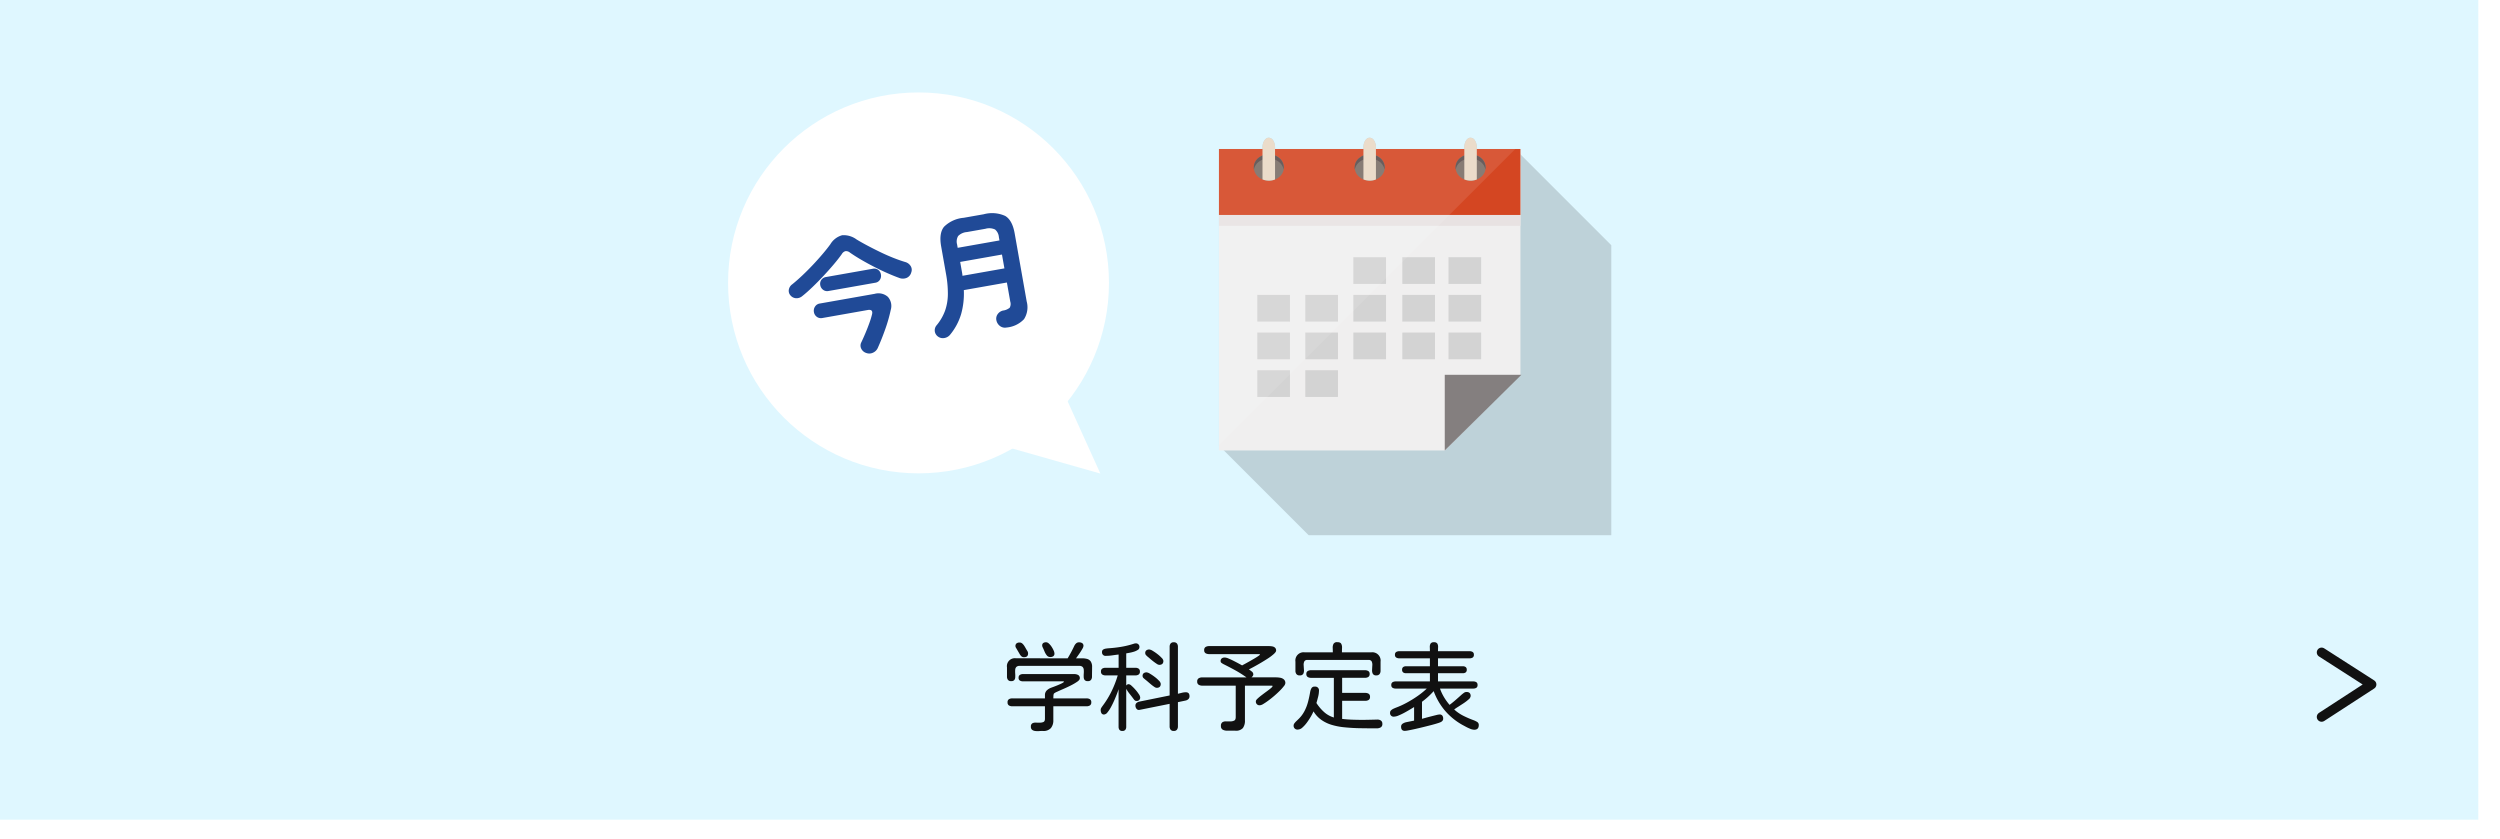 <svg xmlns="http://www.w3.org/2000/svg" xmlns:xlink="http://www.w3.org/1999/xlink" width="518.5" height="174" viewBox="0 0 518.5 174">
  <defs>
    <filter id="長方形_174" x="0.5" y="0" width="518" height="174" filterUnits="userSpaceOnUse">
      <feOffset dx="4" dy="4" input="SourceAlpha"/>
      <feGaussianBlur result="blur"/>
      <feFlood flood-opacity="0.161"/>
      <feComposite operator="in" in2="blur"/>
      <feComposite in="SourceGraphic"/>
    </filter>
  </defs>
  <g id="グループ_234" data-name="グループ 234" transform="translate(18355 1592.173)">
    <g transform="matrix(1, 0, 0, 1, -18355, -1592.17)" filter="url(#長方形_174)">
      <rect id="長方形_174-2" data-name="長方形 174" width="514" height="170" transform="translate(0.5)" fill="#fff"/>
    </g>
    <rect id="長方形_175" data-name="長方形 175" width="514" height="170" transform="translate(-18355 -1592.173)" fill="#dff7ff"/>
    <path id="パス_998" data-name="パス 998" d="M176.807,112.252V172.4H114.039l-18.6-18.6V92.3h9.031v-.37c0-1.08.59-1.97,1.3-1.97a1.149,1.149,0,0,1,.92.58,2.585,2.585,0,0,1,.38,1.39v.37H125.4v-.37c0-1.08.58-1.97,1.29-1.97a1.135,1.135,0,0,1,.92.58,2.584,2.584,0,0,1,.38,1.39v.37h18.332v-.37c0-1.08.58-1.97,1.29-1.97a1.122,1.122,0,0,1,.92.58,2.584,2.584,0,0,1,.38,1.39v.37h7.941Z" transform="translate(-18197.625 -1653.572)" fill="#040000" opacity="0.15"/>
    <g id="グループ_231" data-name="グループ 231" transform="translate(-18102.188 -1563.613)">
      <path id="パス_13" data-name="パス 13" d="M157.965,101.939v46.826l-15.692,15.7H95.437V101.939Z" transform="translate(-95.437 -99.599)" fill="#f0efef"/>
      <rect id="長方形_35" data-name="長方形 35" width="62.528" height="12.382" transform="translate(0 5.891)" fill="#e8e2e2"/>
      <rect id="長方形_36" data-name="長方形 36" width="62.528" height="13.682" transform="translate(0 2.34)" fill="#d44622"/>
      <g id="グループ_36" data-name="グループ 36" transform="translate(7.215)">
        <g id="グループ_33" data-name="グループ 33">
          <path id="パス_14" data-name="パス 14" d="M137.785,112.189a3.108,3.108,0,0,1-.924.56,3.5,3.5,0,0,1-1.731.211,3.405,3.405,0,0,1-.861-.225,3.133,3.133,0,0,1-.889-.547,2.635,2.635,0,0,1-.879-1.537,2.541,2.541,0,0,1,.878-2.34,3.167,3.167,0,0,1,.891-.547,3.5,3.5,0,0,1,1.772-.226,3.55,3.55,0,0,1,.82.211,3.159,3.159,0,0,1,.926.562,2.608,2.608,0,0,1,.878,1.539A2.538,2.538,0,0,1,137.785,112.189Z" transform="translate(-132.449 -104.08)" fill="#7a6e66"/>
          <path id="パス_15" data-name="パス 15" d="M138.568,110.76a2.622,2.622,0,0,0-.874-1.508,3.426,3.426,0,0,0-4.409,0,2.622,2.622,0,0,0-.874,1.508,2.533,2.533,0,0,1,.874-2.364,3.426,3.426,0,0,1,4.409,0A2.533,2.533,0,0,1,138.568,110.76Z" transform="translate(-132.374 -104.149)" fill="#594b4b"/>
          <path id="パス_16" data-name="パス 16" d="M144.27,91.929v6.7a3.441,3.441,0,0,1-1.74.21,3.742,3.742,0,0,1-.86-.22V91.929c0-1.08.59-1.97,1.3-1.97a1.149,1.149,0,0,1,.92.58A2.585,2.585,0,0,1,144.27,91.929Z" transform="translate(-139.854 -89.959)" fill="#e9d8c4"/>
        </g>
        <g id="グループ_34" data-name="グループ 34" transform="translate(20.925)">
          <path id="パス_17" data-name="パス 17" d="M244.908,112.189a3.108,3.108,0,0,1-.924.56,3.5,3.5,0,0,1-1.731.211,3.4,3.4,0,0,1-.861-.225,3.134,3.134,0,0,1-.889-.547,2.635,2.635,0,0,1-.879-1.537,2.541,2.541,0,0,1,.878-2.34,3.167,3.167,0,0,1,.891-.547,3.5,3.5,0,0,1,1.772-.226,3.55,3.55,0,0,1,.82.211,3.159,3.159,0,0,1,.926.562,2.608,2.608,0,0,1,.878,1.539A2.539,2.539,0,0,1,244.908,112.189Z" transform="translate(-239.572 -104.08)" fill="#7a6e66"/>
          <path id="パス_18" data-name="パス 18" d="M245.689,110.76a2.622,2.622,0,0,0-.874-1.508,3.426,3.426,0,0,0-4.409,0,2.624,2.624,0,0,0-.874,1.508,2.533,2.533,0,0,1,.874-2.364,3.426,3.426,0,0,1,4.409,0A2.533,2.533,0,0,1,245.689,110.76Z" transform="translate(-239.495 -104.149)" fill="#594b4b"/>
          <path id="パス_19" data-name="パス 19" d="M251.422,91.929v6.7a3.416,3.416,0,0,1-1.73.21,3.5,3.5,0,0,1-.86-.22V91.929c0-1.08.58-1.97,1.29-1.97a1.135,1.135,0,0,1,.92.58A2.584,2.584,0,0,1,251.422,91.929Z" transform="translate(-247.008 -89.959)" fill="#e9d8c4"/>
        </g>
        <g id="グループ_35" data-name="グループ 35" transform="translate(41.85)">
          <path id="パス_20" data-name="パス 20" d="M352.03,112.189a3.108,3.108,0,0,1-.924.56,3.5,3.5,0,0,1-1.731.211,3.4,3.4,0,0,1-.861-.225,3.133,3.133,0,0,1-.889-.547,2.636,2.636,0,0,1-.879-1.537,2.541,2.541,0,0,1,.878-2.34,3.167,3.167,0,0,1,.891-.547,3.5,3.5,0,0,1,1.772-.226,3.549,3.549,0,0,1,.82.211,3.159,3.159,0,0,1,.926.562,2.608,2.608,0,0,1,.878,1.539A2.539,2.539,0,0,1,352.03,112.189Z" transform="translate(-346.694 -104.08)" fill="#7a6e66"/>
          <path id="パス_21" data-name="パス 21" d="M352.811,110.76a2.622,2.622,0,0,0-.874-1.508,3.426,3.426,0,0,0-4.409,0,2.624,2.624,0,0,0-.874,1.508,2.533,2.533,0,0,1,.874-2.364,3.426,3.426,0,0,1,4.409,0A2.533,2.533,0,0,1,352.811,110.76Z" transform="translate(-346.617 -104.149)" fill="#594b4b"/>
          <path id="パス_22" data-name="パス 22" d="M358.532,91.929v6.7a3.416,3.416,0,0,1-1.73.21,3.617,3.617,0,0,1-.86-.22V91.929c0-1.08.58-1.97,1.29-1.97a1.122,1.122,0,0,1,.92.58A2.587,2.587,0,0,1,358.532,91.929Z" transform="translate(-354.12 -89.959)" fill="#e9d8c4"/>
        </g>
      </g>
      <rect id="長方形_56" data-name="長方形 56" width="6.776" height="5.541" transform="translate(7.954 32.598)" fill="#d3d3d3"/>
      <rect id="長方形_61" data-name="長方形 61" width="6.776" height="5.541" transform="translate(7.954 40.411)" fill="#d3d3d3"/>
      <rect id="長方形_66" data-name="長方形 66" width="6.776" height="5.541" transform="translate(7.954 48.225)" fill="#d3d3d3"/>
      <rect id="長方形_52" data-name="長方形 52" width="6.776" height="5.541" transform="translate(47.605 24.784)" fill="#d3d3d3"/>
      <rect id="長方形_60" data-name="長方形 60" width="6.776" height="5.541" transform="translate(47.605 32.598)" fill="#d3d3d3"/>
      <rect id="長方形_65" data-name="長方形 65" width="6.776" height="5.541" transform="translate(47.605 40.411)" fill="#d3d3d3"/>
      <rect id="長方形_57" data-name="長方形 57" width="6.776" height="5.541" transform="translate(17.906 32.598)" fill="#d3d3d3"/>
      <rect id="長方形_62" data-name="長方形 62" width="6.776" height="5.541" transform="translate(17.906 40.411)" fill="#d3d3d3"/>
      <rect id="長方形_67" data-name="長方形 67" width="6.776" height="5.541" transform="translate(17.906 48.225)" fill="#d3d3d3"/>
      <rect id="長方形_54" data-name="長方形 54" width="6.776" height="5.541" transform="translate(27.871 24.784)" fill="#d3d3d3"/>
      <rect id="長方形_58" data-name="長方形 58" width="6.776" height="5.541" transform="translate(27.871 32.598)" fill="#d3d3d3"/>
      <rect id="長方形_63" data-name="長方形 63" width="6.776" height="5.541" transform="translate(27.871 40.411)" fill="#d3d3d3"/>
      <rect id="長方形_55" data-name="長方形 55" width="6.776" height="5.541" transform="translate(38.031 24.784)" fill="#d3d3d3"/>
      <rect id="長方形_59" data-name="長方形 59" width="6.776" height="5.541" transform="translate(38.031 32.598)" fill="#d3d3d3"/>
      <rect id="長方形_64" data-name="長方形 64" width="6.776" height="5.541" transform="translate(38.031 40.411)" fill="#d3d3d3"/>
      <path id="パス_23" data-name="パス 23" d="M351.083,341.669l-15.9,15.7v-15.7Z" transform="translate(-288.353 -292.501)" fill="#847f7f"/>
      <path id="パス_27" data-name="パス 27" d="M156.894,92.3l-.02.02-3.53,3.531-17.882,17.882-1.22,1.22-.28.28-2.21,2.21-21.433,21.433-5.541,5.541-9.341,9.341V92.3h9.031v-.37c0-1.08.59-1.97,1.3-1.97a1.149,1.149,0,0,1,.92.58,2.585,2.585,0,0,1,.38,1.39v.37H125.4v-.37c0-1.08.58-1.97,1.29-1.97a1.135,1.135,0,0,1,.92.58,2.585,2.585,0,0,1,.38,1.39v.37h18.332v-.37c0-1.08.58-1.97,1.29-1.97a1.122,1.122,0,0,1,.92.58,2.584,2.584,0,0,1,.38,1.39v.37Z" transform="translate(-95.436 -89.959)" fill="#fff" opacity="0.1"/>
    </g>
    <path id="パス_1007" data-name="パス 1007" d="M-39.687-13.73a.878.878,0,0,1-.713-.352,3.185,3.185,0,0,1-.469-.811q-.186-.459-.322-.732-.059-.117-.107-.234a.654.654,0,0,1-.049-.254.583.583,0,0,1,.234-.537,1.087,1.087,0,0,1,.586-.146.886.886,0,0,1,.557.264,3.224,3.224,0,0,1,.566.664,5.222,5.222,0,0,1,.43.781,1.644,1.644,0,0,1,.166.615.646.646,0,0,1-.244.576A1.108,1.108,0,0,1-39.687-13.73Zm-8.105,5a.777.777,0,0,1-.654-.264,1.1,1.1,0,0,1-.205-.693v-1.895a1.649,1.649,0,0,1,1.836-1.895q2.676,0,5.371.01t5.371.01q.391-.645.742-1.309t.664-1.328a1.7,1.7,0,0,1,.381-.488.846.846,0,0,1,.576-.2,1.206,1.206,0,0,1,.654.166.648.648,0,0,1,.264.6,1.315,1.315,0,0,1-.2.537q-.2.361-.469.771t-.518.752q-.244.342-.361.5.586,0,1.182-.01a4.042,4.042,0,0,1,1.084.117,1.381,1.381,0,0,1,.781.518A2.022,2.022,0,0,1-31-11.621q0,.488-.01.967t-.01.967a1.1,1.1,0,0,1-.205.693.777.777,0,0,1-.654.264.81.81,0,0,1-.654-.225.977.977,0,0,1-.205-.586,6.174,6.174,0,0,1,.01-.771,5.081,5.081,0,0,0,0-.771.955.955,0,0,0-.234-.586.935.935,0,0,0-.713-.225H-46a.935.935,0,0,0-.713.225.955.955,0,0,0-.234.586,5.081,5.081,0,0,0,0,.771,6.174,6.174,0,0,1,.01.771.977.977,0,0,1-.205.586A.81.81,0,0,1-47.793-8.73Zm2.676-4.961a.77.77,0,0,1-.537-.186,1.849,1.849,0,0,1-.361-.459l-.684-1.172a2.184,2.184,0,0,1-.137-.234A.56.56,0,0,1-46.895-16a.662.662,0,0,1,.234-.566.982.982,0,0,1,.605-.176.848.848,0,0,1,.6.225,2.452,2.452,0,0,1,.43.527q.186.3.322.557.117.2.273.449a.962.962,0,0,1,.156.508Q-44.277-13.691-45.117-13.691ZM-41.309,1.6q-.293,0-.693.029a4.006,4.006,0,0,1-.791-.02,1.3,1.3,0,0,1-.645-.244.763.763,0,0,1-.254-.645.739.739,0,0,1,.283-.693,1.309,1.309,0,0,1,.7-.156q.42.01.83.01A1.969,1.969,0,0,0-41.1-.254q.322-.137.322-.684V-3.516h-6.758a1.33,1.33,0,0,1-.713-.176.7.7,0,0,1-.283-.645.7.7,0,0,1,.283-.645,1.33,1.33,0,0,1,.713-.176h6.758V-5.8a1.334,1.334,0,0,1,.391-1.016,2.622,2.622,0,0,1,.938-.566q.1-.039.5-.186t.889-.352q.488-.205.85-.391t.361-.3q0-.078-.117-.078h-8.359a1.277,1.277,0,0,1-.645-.156.616.616,0,0,1-.273-.586.639.639,0,0,1,.273-.6,1.218,1.218,0,0,1,.645-.166h10.625a1.69,1.69,0,0,1,.8.186.73.73,0,0,1,.352.713q0,.313-.518.674a11.13,11.13,0,0,1-1.279.752q-.762.391-1.553.732t-1.357.605a2.506,2.506,0,0,0-.664.381,1.209,1.209,0,0,0-.1.488q-.02.352-.02.508h6.875a1.33,1.33,0,0,1,.713.176.7.7,0,0,1,.283.645.7.7,0,0,1-.283.645,1.33,1.33,0,0,1-.713.176h-6.875V-.664a2.5,2.5,0,0,1-.508,1.67,2.072,2.072,0,0,1-1.66.6Zm27.246,0a.777.777,0,0,1-.654-.264,1.1,1.1,0,0,1-.205-.693V-4.023l-6.23,1.25a.594.594,0,0,1-.625-.215,1.008,1.008,0,0,1-.234-.645.705.705,0,0,1,.244-.586,1.437,1.437,0,0,1,.6-.273l6.25-1.27V-15.84a1.09,1.09,0,0,1,.205-.7.792.792,0,0,1,.654-.254.792.792,0,0,1,.654.254,1.09,1.09,0,0,1,.205.7v9.727l.83-.205a3.432,3.432,0,0,1,.811-.107q.762,0,.762.82a.787.787,0,0,1-.234.6,1.2,1.2,0,0,1-.586.3l-1.582.332V.645a1.1,1.1,0,0,1-.205.693A.777.777,0,0,1-14.062,1.6Zm-10.664,0a.7.7,0,0,1-.605-.244,1.061,1.061,0,0,1-.176-.635V-7.07q-.078.293-.312.908T-26.377-4.8q-.322.742-.693,1.426a6.71,6.71,0,0,1-.742,1.123.991.991,0,0,1-.684.439.581.581,0,0,1-.576-.293,1.465,1.465,0,0,1-.146-.664.9.9,0,0,1,.166-.488q.166-.254.3-.43A18.328,18.328,0,0,0-26.943-6.67a21.094,21.094,0,0,0,1.26-3.252H-28.2a1.24,1.24,0,0,1-.684-.176.685.685,0,0,1-.273-.625.66.66,0,0,1,.273-.615A1.3,1.3,0,0,1-28.2-11.5h2.7v-2.754q-.645.078-1.309.176a8.986,8.986,0,0,1-1.309.1.717.717,0,0,1-.82-.8.541.541,0,0,1,.234-.5,1.439,1.439,0,0,1,.547-.2q.313-.049.547-.068a25.184,25.184,0,0,0,2.588-.293,18.121,18.121,0,0,0,2.529-.605q.117-.039.244-.078a.891.891,0,0,1,.264-.039.717.717,0,0,1,.8.82.642.642,0,0,1-.342.537,3.186,3.186,0,0,1-.82.371,7.819,7.819,0,0,1-.918.225l-.654.117V-11.5h1.895a1.191,1.191,0,0,1,.674.176.7.7,0,0,1,.264.625.664.664,0,0,1-.273.605,1.2,1.2,0,0,1-.664.176h-1.895v2.109a.6.6,0,0,1,.527-.293,1.123,1.123,0,0,1,.586.342,8.609,8.609,0,0,1,.8.811,7.848,7.848,0,0,1,.693.908,1.45,1.45,0,0,1,.283.635.691.691,0,0,1-.781.781.482.482,0,0,1-.322-.107,1.334,1.334,0,0,1-.225-.244q-.352-.488-.83-1.084a6.764,6.764,0,0,1-.732-1.084V.723a1.021,1.021,0,0,1-.186.635A.724.724,0,0,1-24.727,1.6Zm7.637-13.711a1.081,1.081,0,0,1-.508-.215q-.332-.215-.713-.508T-19-13.4q-.313-.273-.469-.391-.156-.137-.332-.322a.6.6,0,0,1-.176-.42.685.685,0,0,1,.234-.586.982.982,0,0,1,.605-.176,1.624,1.624,0,0,1,.7.273,9.221,9.221,0,0,1,.986.674,7.18,7.18,0,0,1,.879.791,1.09,1.09,0,0,1,.361.625Q-16.211-12.109-17.09-12.109Zm-.527,4.766a.989.989,0,0,1-.479-.2,6.8,6.8,0,0,1-.645-.479q-.342-.283-.645-.547t-.479-.4q-.2-.156-.43-.361a.619.619,0,0,1-.234-.479.662.662,0,0,1,.234-.566.982.982,0,0,1,.605-.176,1.631,1.631,0,0,1,.684.273,10.1,10.1,0,0,1,.986.664,6.761,6.761,0,0,1,.889.791,1.115,1.115,0,0,1,.371.654Q-16.758-7.344-17.617-7.344Zm14.59,8.887A1.8,1.8,0,0,1-3.9,1.338.8.8,0,0,1-4.277.566.854.854,0,0,1-3.984-.2a1.241,1.241,0,0,1,.732-.186q.439.01.869.01a2,2,0,0,0,.82-.156q.352-.156.352-.742V-7.793H-8.145a1.427,1.427,0,0,1-.742-.186A.717.717,0,0,1-9.2-8.652a.717.717,0,0,1,.313-.674,1.427,1.427,0,0,1,.742-.186h9.16a23.159,23.159,0,0,0-2.334-1.475q-1.221-.674-2.451-1.279a4.258,4.258,0,0,1-.371-.234.43.43,0,0,1-.2-.371.673.673,0,0,1,.244-.586,1.026,1.026,0,0,1,.615-.176,2.222,2.222,0,0,1,.771.205q.5.205,1.055.488t1.045.547q.488.264.723.4.1-.059.5-.273t.938-.518q.537-.3,1.055-.605t.859-.537q.342-.234.342-.312,0-.1-.137-.1H-6.719a1.435,1.435,0,0,1-.732-.176.681.681,0,0,1-.3-.645.7.7,0,0,1,.3-.664A1.435,1.435,0,0,1-6.719-16h12.4a3.983,3.983,0,0,1,.674.059,1.15,1.15,0,0,1,.576.264.774.774,0,0,1,.234.615q0,.273-.5.723a10.039,10.039,0,0,1-1.27.947q-.771.5-1.572.967t-1.445.811q-.645.342-.859.459a5.031,5.031,0,0,1,.576.41.763.763,0,0,1,.342.586.614.614,0,0,1-.117.361,1.257,1.257,0,0,1-.273.283h5.1a5.019,5.019,0,0,1,.859.078,1.574,1.574,0,0,1,.762.342.977.977,0,0,1,.313.791,1.26,1.26,0,0,1-.322.635,9.809,9.809,0,0,1-.84.938Q7.4-6.211,6.787-5.684t-1.211.967A12.131,12.131,0,0,1,4.512-4a1.624,1.624,0,0,1-.7.273.751.751,0,0,1-.84-.859q0-.2.352-.527a10.41,10.41,0,0,1,.869-.723Q4.707-6.23,5.215-6.6t.859-.664q.352-.293.352-.43,0-.1-.137-.1H.7V-.625A2.589,2.589,0,0,1,.273,1a1.917,1.917,0,0,1-1.582.547ZM12.051-9.922a.788.788,0,0,1-.674-.273,1.141,1.141,0,0,1-.205-.7v-1.875a1.709,1.709,0,0,1,1.934-1.934h5.82q0-.43-.02-.918a1.633,1.633,0,0,1,.166-.84.811.811,0,0,1,.791-.352q.625,0,.811.342a1.582,1.582,0,0,1,.166.83q-.02.488-.02.938h6.055a1.726,1.726,0,0,1,1.953,1.953V-10.9a1.141,1.141,0,0,1-.205.7.788.788,0,0,1-.674.273.748.748,0,0,1-.723-.322,1.522,1.522,0,0,1-.156-.8q.02-.479.049-.957a1.6,1.6,0,0,0-.127-.8.682.682,0,0,0-.684-.322H13.691a.682.682,0,0,0-.684.322,1.6,1.6,0,0,0-.127.8l.059.957a1.463,1.463,0,0,1-.146.8A.769.769,0,0,1,12.051-9.922ZM11.7,1.309A.786.786,0,0,1,10.8.43.739.739,0,0,1,10.977,0a3.558,3.558,0,0,1,.391-.439q.215-.205.332-.322a6.426,6.426,0,0,0,1.318-1.7,9.144,9.144,0,0,0,.771-1.982q.273-1.045.449-2.1a2.33,2.33,0,0,1,.264-.732.71.71,0,0,1,.674-.322.777.777,0,0,1,.879.879,5.369,5.369,0,0,1-.186,1.27q-.186.742-.342,1.25A9.025,9.025,0,0,0,17.07-2.363a5.283,5.283,0,0,0,2.07,1.172V-9.414H14.414a1.29,1.29,0,0,1-.693-.176.676.676,0,0,1-.283-.625.645.645,0,0,1,.293-.615A1.363,1.363,0,0,1,14.414-11H25.586a1.363,1.363,0,0,1,.684.166.645.645,0,0,1,.293.615.676.676,0,0,1-.283.625,1.29,1.29,0,0,1-.693.176H20.859v3.125h4.785a1.33,1.33,0,0,1,.713.176.7.7,0,0,1,.283.645.7.7,0,0,1-.283.645,1.33,1.33,0,0,1-.713.176H20.859V-.9q1,.117,2,.156T24.883-.7q.8,0,1.611-.02l1.611-.039a1.3,1.3,0,0,1,.771.186A.779.779,0,0,1,29.2.137a.759.759,0,0,1-.342.723,1.607,1.607,0,0,1-.811.2q-1.719,0-3.467-.029T21.113.82a13.65,13.65,0,0,1-2.4-.479A7.458,7.458,0,0,1,16.582-.674a5.851,5.851,0,0,1-1.66-1.787,10.447,10.447,0,0,1-.508,1A13.2,13.2,0,0,1,13.6-.205,6.514,6.514,0,0,1,12.646.869,1.473,1.473,0,0,1,11.7,1.309Zm22.168.273q-.781,0-.781-.84a.729.729,0,0,1,.342-.664,2.175,2.175,0,0,1,.713-.293l1.641-.332V-3.359l-.84.508q-.547.332-1.182.674a12.511,12.511,0,0,1-1.211.576,2.626,2.626,0,0,1-.928.234.734.734,0,0,1-.82-.84.624.624,0,0,1,.205-.469A1.765,1.765,0,0,1,31.484-3q.273-.127.469-.205a17.262,17.262,0,0,0,2.256-1.025,22.892,22.892,0,0,0,2.285-1.406,16.47,16.47,0,0,0,1.924-1.553H31.973a1.277,1.277,0,0,1-.645-.156.616.616,0,0,1-.273-.586.616.616,0,0,1,.273-.586,1.277,1.277,0,0,1,.645-.156h7.09v-1.7H34.121a.979.979,0,0,1-.6-.166.647.647,0,0,1-.225-.557.647.647,0,0,1,.225-.557.979.979,0,0,1,.6-.166h4.941v-1.641H32.734a1.277,1.277,0,0,1-.645-.156.616.616,0,0,1-.273-.586.616.616,0,0,1,.273-.586,1.277,1.277,0,0,1,.645-.156h6.328q0-.391-.02-.82a1.37,1.37,0,0,1,.146-.732.742.742,0,0,1,.713-.3.742.742,0,0,1,.713.3,1.37,1.37,0,0,1,.146.732q-.02.43-.02.82h6.523a1.264,1.264,0,0,1,.654.156.623.623,0,0,1,.264.586.623.623,0,0,1-.264.586,1.264,1.264,0,0,1-.654.156H40.742v1.641h5.137a.979.979,0,0,1,.6.166.647.647,0,0,1,.225.557.647.647,0,0,1-.225.557.979.979,0,0,1-.6.166H40.742v1.7h7.3a1.212,1.212,0,0,1,.645.156.632.632,0,0,1,.254.586.632.632,0,0,1-.254.586,1.212,1.212,0,0,1-.645.156H41.152a9.947,9.947,0,0,0,.84,1.787,11.135,11.135,0,0,0,1.152,1.592q.645-.488,1.24-1.006t1.2-1.064q.2-.176.488-.391a.965.965,0,0,1,.566-.215q.879,0,.879.84a1.077,1.077,0,0,1-.439.713,8.538,8.538,0,0,1-1.064.811q-.625.41-1.162.752a8.719,8.719,0,0,0-.752.518,8.454,8.454,0,0,0,1.885,1.3,19.27,19.27,0,0,0,2.1.908,4.427,4.427,0,0,1,.723.342A.729.729,0,0,1,49.2.371q0,.977-.937.977a2.323,2.323,0,0,1-.811-.186,7.99,7.99,0,0,1-.928-.43q-.449-.244-.742-.4a13.28,13.28,0,0,1-3.6-2.949A13.45,13.45,0,0,1,39.844-6.66a15.694,15.694,0,0,1-2.422,2.207V-.918l.742-.205q.527-.146,1.133-.3T40.4-1.7a3.728,3.728,0,0,1,.654-.117.685.685,0,0,1,.586.234,1.017,1.017,0,0,1,.176.625.671.671,0,0,1-.127.42,1.062,1.062,0,0,1-.342.283A4.767,4.767,0,0,1,40.664,0q-.547.176-1.338.381T37.666.8q-.869.215-1.66.391t-1.367.283A5.282,5.282,0,0,1,33.867,1.582Z" transform="translate(-18097.5 -1442.173)" fill="#111"/>
    <path id="パス_999" data-name="パス 999" d="M0,10.362,6.648,0l6.733,10.362" transform="translate(-17863.137 -1456.863) rotate(90)" fill="none" stroke="#111" stroke-linecap="round" stroke-linejoin="round" stroke-width="2"/>
    <circle id="楕円形_36" data-name="楕円形 36" cx="39.5" cy="39.5" r="39.5" transform="translate(-18204 -1573)" fill="#fff"/>
    <path id="パス_1008" data-name="パス 1008" d="M-23.814-11.718a1.842,1.842,0,0,1-1.337.229,1.613,1.613,0,0,1-1.04-.742,1.429,1.429,0,0,1-.162-1.256,1.728,1.728,0,0,1,.891-.985q1.08-.594,2.336-1.418t2.511-1.755q1.255-.931,2.4-1.877t1.985-1.755a4.115,4.115,0,0,1,2.74-1.418A4.508,4.508,0,0,1-10.692-21.3q.864.756,1.971,1.62t2.335,1.755q1.228.891,2.471,1.661t2.322,1.309a1.935,1.935,0,0,1,.972,1.013,1.474,1.474,0,0,1-.108,1.336,1.689,1.689,0,0,1-1.121.945,2.053,2.053,0,0,1-1.553-.27q-.945-.54-2.16-1.35t-2.5-1.782q-1.283-.972-2.444-1.957t-2.025-1.85a1.278,1.278,0,0,0-.85-.459,1.278,1.278,0,0,0-.851.459q-.81.81-2.012,1.809t-2.552,2.012q-1.35,1.012-2.66,1.89T-23.814-11.718ZM-12.825,2.214a1.714,1.714,0,0,1-.864-1.066,1.436,1.436,0,0,1,.243-1.283q.54-.756,1.161-1.715t1.161-1.9a17.924,17.924,0,0,0,.837-1.62q.54-1.134-.7-1.134H-20.52a1.431,1.431,0,0,1-1.093-.446,1.5,1.5,0,0,1-.419-1.067,1.551,1.551,0,0,1,.419-1.08,1.41,1.41,0,0,1,1.093-.459H-8.964A2.931,2.931,0,0,1-6.385-8.465,2.821,2.821,0,0,1-6.264-5.7,31.524,31.524,0,0,1-8.059-2q-1.066,1.89-2.2,3.564a1.947,1.947,0,0,1-1.174.837A1.785,1.785,0,0,1-12.825,2.214ZM-18.279-11.8a1.389,1.389,0,0,1-1.08-.446,1.5,1.5,0,0,1-.405-1.039,1.436,1.436,0,0,1,.405-1.04,1.434,1.434,0,0,1,1.08-.418h9.828a1.39,1.39,0,0,1,1.066.418,1.463,1.463,0,0,1,.392,1.04,1.526,1.526,0,0,1-.392,1.039,1.347,1.347,0,0,1-1.066.446ZM16.74,2.079a1.679,1.679,0,0,1-1.255-.513A1.959,1.959,0,0,1,14.931.3,1.615,1.615,0,0,1,15.4-.959a1.876,1.876,0,0,1,1.229-.554A2.729,2.729,0,0,0,18.1-1.85a1.614,1.614,0,0,0,.337-1.229V-7.1H9.369A15.72,15.72,0,0,1,7.952-2.3a12.142,12.142,0,0,1-2.957,3.78,1.925,1.925,0,0,1-1.3.5,1.682,1.682,0,0,1-1.3-.553A1.6,1.6,0,0,1,1.958.23,1.606,1.606,0,0,1,2.565-.918,10.246,10.246,0,0,0,4.806-3.591,10.64,10.64,0,0,0,5.967-6.858,22.769,22.769,0,0,0,6.318-11.1v-5.751q0-2.781,1.3-3.9a6.6,6.6,0,0,1,4.32-1.121h4.239a6.6,6.6,0,0,1,4.32,1.121q1.3,1.12,1.3,3.9V-2.511A4.573,4.573,0,0,1,20.615,1,5.648,5.648,0,0,1,16.74,2.079ZM9.612-10.071h8.829v-2.916h-8.8v2.39Q9.639-10.341,9.612-10.071Zm.027-5.886h8.8v-.7a2.287,2.287,0,0,0-.513-1.7,2.878,2.878,0,0,0-1.944-.486H12.1a2.884,2.884,0,0,0-1.931.486,2.249,2.249,0,0,0-.526,1.7Z" transform="matrix(0.985, -0.174, 0.174, 0.985, -18163.096, -1523.38)" fill="#204a97"/>
    <path id="パス_997" data-name="パス 997" d="M9.484,0,19.65,17.321,0,13.911Z" transform="matrix(0.995, 0.105, -0.105, 0.995, -18144.516, -1513.253)" fill="#fff"/>
  </g>
</svg>
